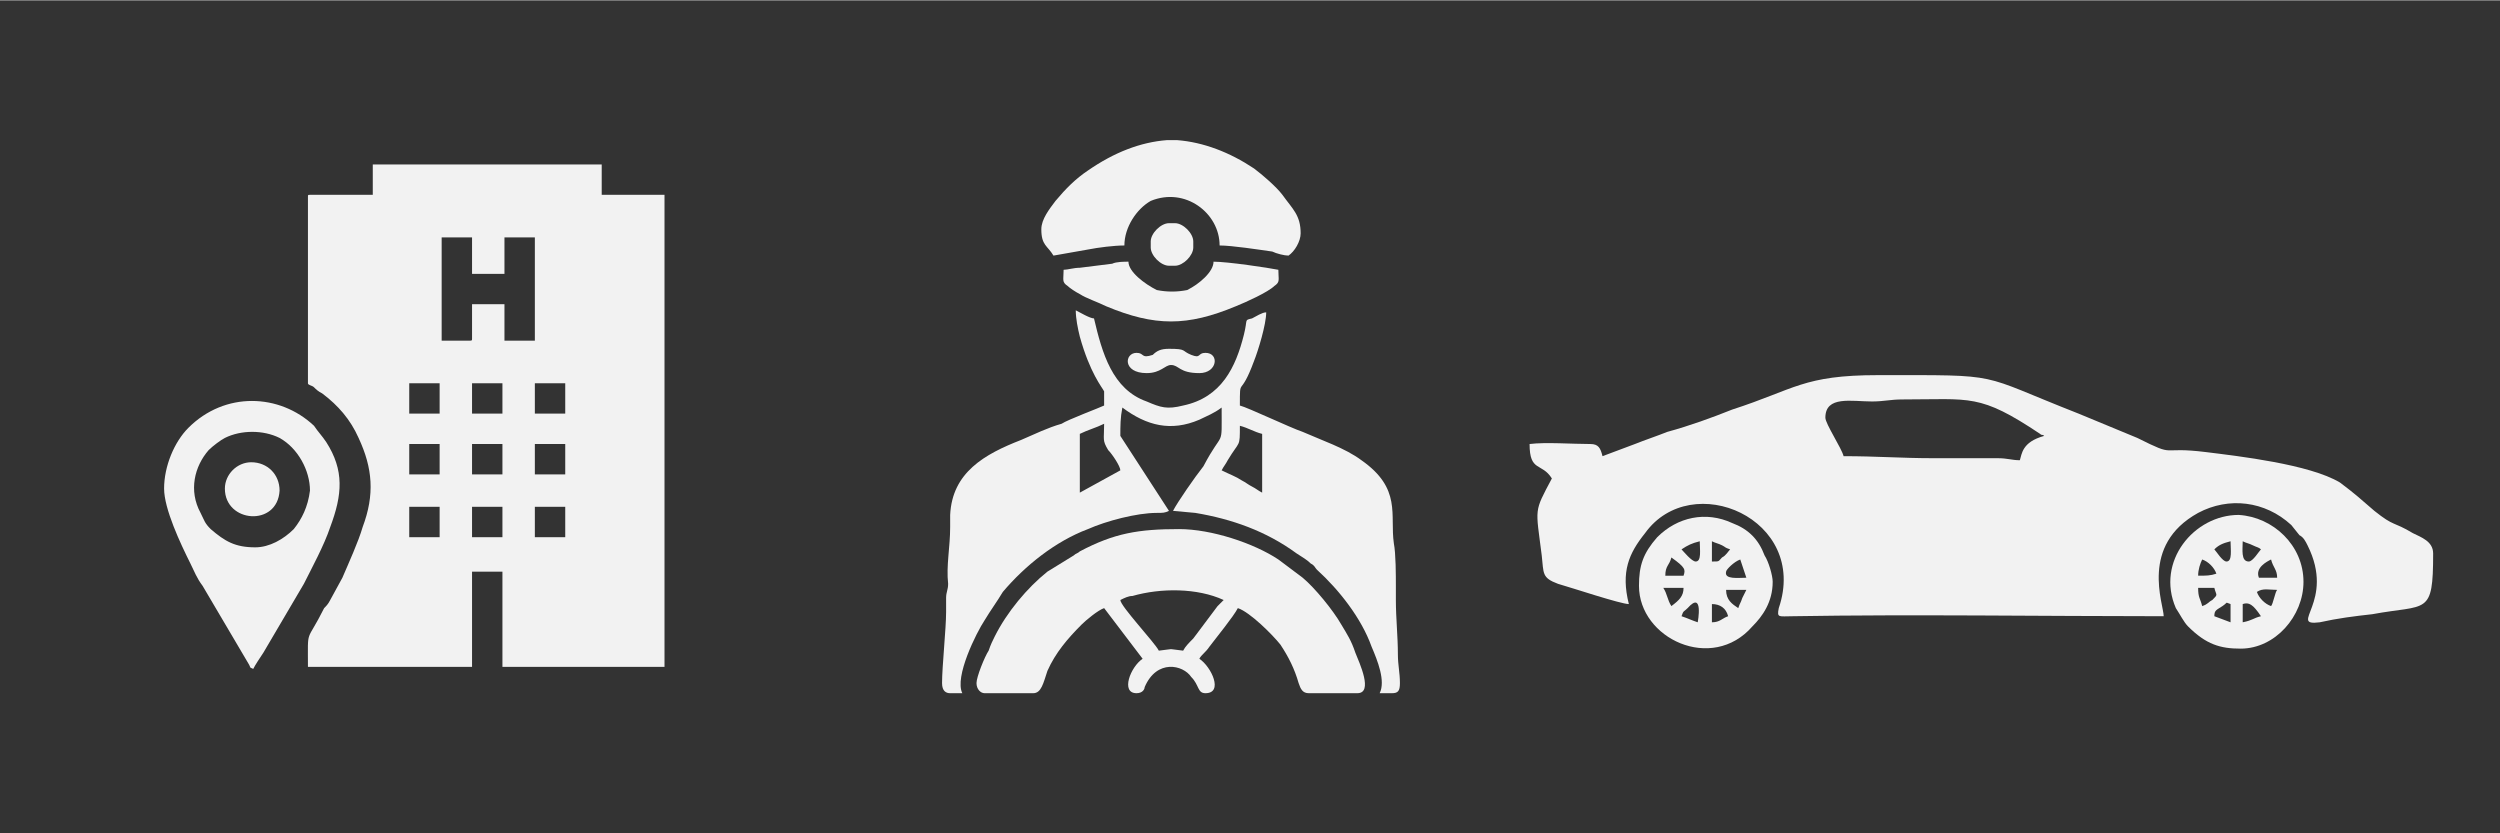 <?xml version="1.0" encoding="UTF-8"?>
<!-- Creator: CorelDRAW -->
<svg xmlns="http://www.w3.org/2000/svg" xmlns:xlink="http://www.w3.org/1999/xlink" xmlns:xodm="http://www.corel.com/coreldraw/odm/2003" xml:space="preserve" width="135px" height="45px" version="1.1" style="shape-rendering:geometricPrecision; text-rendering:geometricPrecision; image-rendering:optimizeQuality; fill-rule:evenodd; clip-rule:evenodd" viewBox="0 0 12.34 4.11">
 <rect x="0" y="0" width="12.34" height="4.11" fill="#333333" stroke="none"/>
 <defs>
  <style type="text/css">
   <![CDATA[
    .fil0 {fill:none}
    .fil1 {fill:#F2F2F2}
   ]]>
  </style>
 </defs>
 <g id="Layer_x0020_1">
  <rect class="fil0" width="12.34" height="4.11"></rect>
  <g id="_105553159251424">
   <path class="fil1" d="M6.12 2.1c0.04,0.01 0.07,0.03 0.11,0.04l0 0.29c-0.02,-0.01 -0.03,-0.02 -0.05,-0.03 -0.02,-0.01 -0.03,-0.02 -0.05,-0.03 -0.03,-0.02 -0.06,-0.03 -0.1,-0.05 0.01,-0.02 0.02,-0.03 0.03,-0.05 0.06,-0.1 0.06,-0.06 0.06,-0.17zm0.75 1.32l-0.06 0c0.03,-0.06 -0.01,-0.16 -0.04,-0.23 -0.05,-0.14 -0.16,-0.28 -0.27,-0.38 -0.01,-0.01 -0.01,-0.02 -0.03,-0.03 -0.02,-0.02 -0.04,-0.03 -0.07,-0.05 -0.15,-0.11 -0.32,-0.17 -0.5,-0.2l-0.11 -0.01c0.02,-0.04 0.11,-0.17 0.15,-0.22 0.1,-0.19 0.09,-0.08 0.09,-0.29 -0.04,0.03 -0.07,0.04 -0.11,0.06 -0.14,0.06 -0.26,0.03 -0.38,-0.06 -0.01,0.05 -0.01,0.09 -0.01,0.14l0.24 0.37c-0.02,0.01 -0.03,0.01 -0.06,0.01 -0.1,0 -0.25,0.04 -0.34,0.08 -0.16,0.06 -0.31,0.18 -0.42,0.31 -0.03,0.05 -0.06,0.09 -0.09,0.14 -0.04,0.06 -0.15,0.28 -0.11,0.36l-0.06 0c-0.02,0 -0.04,-0.01 -0.04,-0.05 0,-0.08 0.02,-0.27 0.02,-0.35 0,-0.02 0,-0.05 0,-0.07 0,-0.03 0.01,-0.04 0.01,-0.07 -0.01,-0.09 0.01,-0.18 0.01,-0.28 0,-0.03 0,-0.03 0,-0.06 0.01,-0.21 0.17,-0.3 0.35,-0.37 0.07,-0.03 0.13,-0.06 0.2,-0.08 0.03,-0.02 0.19,-0.08 0.21,-0.09 0,-0.01 0,-0.06 0,-0.07 -0.01,-0.02 -0.07,-0.09 -0.12,-0.27 -0.01,-0.04 -0.02,-0.09 -0.02,-0.13 0.02,0.01 0.07,0.04 0.09,0.04 0.04,0.17 0.09,0.35 0.26,0.41 0.07,0.03 0.1,0.04 0.18,0.02 0.19,-0.04 0.26,-0.19 0.3,-0.35 0.02,-0.08 0,-0.07 0.04,-0.08 0.02,-0.01 0.05,-0.03 0.07,-0.03 0,0.06 -0.04,0.19 -0.06,0.24 -0.07,0.19 -0.07,0.07 -0.07,0.22 0.04,0.01 0.25,0.11 0.31,0.13 0.09,0.04 0.21,0.08 0.29,0.14 0.2,0.14 0.14,0.27 0.16,0.41 0.01,0.05 0.01,0.16 0.01,0.21 0,0.03 0,0.04 0,0.07 0,0.09 0.01,0.18 0.01,0.27 0,0.05 0.01,0.09 0.01,0.14 0,0.04 -0.01,0.05 -0.04,0.05zm-1.54 -0.99l0 -0.29c0.04,-0.02 0.08,-0.03 0.12,-0.05 0,0.08 -0.01,0.08 0.02,0.13 0.02,0.02 0.06,0.08 0.06,0.1l-0.2 0.11z"></path>
   <path class="fil1" d="M5.84 3.21c-0.09,-0.01 -0.03,-0.01 -0.12,0 -0.02,-0.04 -0.19,-0.22 -0.19,-0.25 0.02,-0.01 0.04,-0.02 0.06,-0.02 0.14,-0.04 0.32,-0.04 0.45,0.02 -0.01,0.01 -0.02,0.02 -0.03,0.03l-0.12 0.16c-0.02,0.02 -0.04,0.04 -0.05,0.06zm-1.02 0.16c0,0.03 0.02,0.05 0.04,0.05l0.24 0c0.04,0 0.05,-0.05 0.07,-0.11 0.04,-0.09 0.1,-0.16 0.17,-0.23 0.02,-0.02 0.08,-0.07 0.11,-0.08l0.19 0.25c-0.06,0.04 -0.11,0.17 -0.03,0.17 0.03,0 0.04,-0.02 0.04,-0.03 0.06,-0.14 0.19,-0.11 0.23,-0.05 0.04,0.04 0.03,0.08 0.07,0.08 0.09,0 0.03,-0.13 -0.03,-0.17 0.01,-0.02 0.03,-0.03 0.05,-0.06 0.03,-0.04 0.12,-0.15 0.14,-0.19 0.06,0.02 0.17,0.13 0.21,0.18 0.04,0.06 0.07,0.12 0.09,0.19 0.01,0.03 0.02,0.05 0.05,0.05l0.24 0c0.08,0 0.01,-0.15 -0.01,-0.2 -0.02,-0.06 -0.04,-0.09 -0.07,-0.14 -0.04,-0.07 -0.13,-0.18 -0.19,-0.23l-0.12 -0.09c-0.12,-0.08 -0.33,-0.15 -0.49,-0.15 -0.2,0 -0.32,0.02 -0.49,0.11 -0.01,0.01 -0.02,0.01 -0.03,0.02l-0.13 0.08c-0.1,0.08 -0.2,0.2 -0.26,0.32 -0.01,0.02 -0.02,0.04 -0.03,0.07 -0.02,0.03 -0.06,0.13 -0.06,0.16z"></path>
   <path class="fil1" d="M5.14 1.13c0,0.08 0.03,0.08 0.06,0.13l0.17 -0.03c0.05,-0.01 0.13,-0.02 0.18,-0.02 0,-0.09 0.06,-0.18 0.13,-0.22 0.17,-0.07 0.34,0.06 0.34,0.22 0.06,0 0.19,0.02 0.26,0.03 0.02,0.01 0.06,0.02 0.08,0.02 0.03,-0.02 0.06,-0.07 0.06,-0.11 0,-0.09 -0.04,-0.12 -0.09,-0.19 -0.03,-0.04 -0.1,-0.1 -0.14,-0.13 -0.12,-0.08 -0.25,-0.13 -0.38,-0.14l-0.05 0c-0.13,0.01 -0.26,0.06 -0.39,0.15 -0.06,0.04 -0.11,0.09 -0.16,0.15 -0.03,0.04 -0.07,0.09 -0.07,0.14z"></path>
   <path class="fil1" d="M5.25 1.33c0,0.05 -0.01,0.06 0.02,0.08 0.01,0.01 0.04,0.03 0.06,0.04 0.03,0.02 0.09,0.04 0.13,0.06 0.24,0.1 0.4,0.1 0.64,0 0.05,-0.02 0.16,-0.07 0.19,-0.1 0.03,-0.02 0.02,-0.03 0.02,-0.08 -0.05,-0.01 -0.25,-0.04 -0.32,-0.04 0,0.05 -0.07,0.11 -0.13,0.14 -0.05,0.01 -0.1,0.01 -0.15,0 -0.06,-0.03 -0.14,-0.09 -0.14,-0.14 -0.02,0 -0.06,0 -0.08,0.01l-0.16 0.02c-0.03,0 -0.06,0.01 -0.08,0.01z"></path>
   <path class="fil1" d="M5.61 1.74c-0.06,0 -0.07,0.1 0.05,0.1 0.07,0 0.09,-0.04 0.12,-0.04 0.04,0 0.04,0.04 0.14,0.04 0.09,0 0.1,-0.1 0.03,-0.1 -0.04,0 -0.02,0.03 -0.07,0.01 -0.05,-0.02 -0.02,-0.03 -0.11,-0.03 -0.04,0 -0.06,0.01 -0.08,0.03 -0.06,0.02 -0.04,-0.01 -0.08,-0.01z"></path>
   <path class="fil1" d="M5.68 1.19l0 0.03c0,0.04 0.05,0.09 0.09,0.09l0.03 0c0.04,0 0.09,-0.05 0.09,-0.09l0 -0.03c0,-0.04 -0.05,-0.09 -0.09,-0.09l-0.03 0c-0.04,0 -0.09,0.05 -0.09,0.09z"></path>
  </g>
  <g id="_105553158767936">
   <path class="fil1" d="M2.64 2.5l0.15 0 0 0.15 -0.15 0 0 -0.15zm-0.31 0l0.15 0 0 0.15 -0.15 0 0 -0.15zm-0.31 0l0.15 0 0 0.15 -0.15 0 0 -0.15zm0.62 -0.31l0.15 0 0 0.15 -0.15 0 0 -0.15zm-0.31 0l0.15 0 0 0.15 -0.15 0 0 -0.15zm-0.31 0l0.15 0 0 0.15 -0.15 0 0 -0.15zm0.62 -0.3l0.15 0 0 0.15 -0.15 0 0 -0.15zm-0.31 0l0.15 0 0 0.15 -0.15 0 0 -0.15zm-0.31 0l0.15 0 0 0.15 -0.15 0 0 -0.15zm0.31 -0.22c0,0.01 0,0.01 -0.02,0.01l-0.13 0 0 -0.51 0.15 0 0 0.18 0.16 0 0 -0.18 0.15 0 0 0.51 -0.15 0 0 -0.18 -0.16 0 0 0.17zm-0.49 -0.71l-0.31 0c-0.01,0 -0.01,0 -0.01,0.01l0 0.92c0,0.01 0.02,0.01 0.03,0.02 0.01,0.01 0.02,0.02 0.04,0.03 0.08,0.06 0.14,0.13 0.18,0.22 0.07,0.15 0.08,0.28 0.02,0.44 -0.02,0.07 -0.07,0.18 -0.1,0.25l-0.06 0.11c-0.01,0.02 -0.02,0.03 -0.03,0.04 -0.09,0.18 -0.08,0.09 -0.08,0.29l0.81 0 0 -0.47 0.15 0 0 0.47 0.8 0 0 -2.33c-0.05,0 -0.08,0 -0.13,0l-0.18 0 0 -0.15 -1.13 0 0 0.15z"></path>
   <path class="fil1" d="M1.26 2.7c-0.1,0 -0.15,-0.03 -0.22,-0.09 -0.03,-0.03 -0.03,-0.04 -0.05,-0.08 -0.06,-0.11 -0.03,-0.23 0.04,-0.31 0.02,-0.02 0.06,-0.05 0.08,-0.06 0.08,-0.04 0.19,-0.04 0.27,0 0.09,0.05 0.15,0.16 0.15,0.26 -0.01,0.08 -0.04,0.14 -0.08,0.19 -0.05,0.05 -0.12,0.09 -0.19,0.09zm-0.45 -0.29c0,0.1 0.08,0.27 0.13,0.37 0.02,0.04 0.03,0.07 0.06,0.11l0.23 0.39c0.01,0.02 0,0.01 0.02,0.02 0.01,-0.02 0.03,-0.05 0.05,-0.08l0.2 -0.34c0.04,-0.08 0.1,-0.19 0.13,-0.28 0.06,-0.16 0.07,-0.28 -0.02,-0.42 -0.02,-0.03 -0.04,-0.05 -0.06,-0.08 -0.17,-0.16 -0.44,-0.17 -0.62,0.01 -0.07,0.07 -0.12,0.19 -0.12,0.3z"></path>
   <path class="fil1" d="M1.11 2.41c0,0.17 0.26,0.19 0.27,0.01 0,-0.08 -0.06,-0.14 -0.14,-0.14 -0.07,0 -0.13,0.06 -0.13,0.13z"></path>
  </g>
  <g id="_105553158772672">
   <path class="fil1" d="M9.1 2.25c0.16,0 0.29,0.01 0.44,0.01l0.32 0c0.05,0 0.07,0.01 0.11,0.01 0.01,-0.03 0.01,-0.09 0.12,-0.12 -0.01,-0.01 -0.01,0 -0.02,-0.01 -0.3,-0.2 -0.34,-0.17 -0.68,-0.17 -0.06,0 -0.09,0.01 -0.15,0.01 -0.1,0 -0.23,-0.03 -0.23,0.08 0,0.03 0.08,0.15 0.09,0.19zm2.91 0.48c0,0.31 -0.03,0.25 -0.3,0.3 -0.09,0.01 -0.17,0.02 -0.26,0.04 -0.16,0.02 0.08,-0.1 -0.06,-0.38 -0.01,-0.02 -0.02,-0.04 -0.04,-0.05l-0.04 -0.05c-0.13,-0.12 -0.31,-0.14 -0.46,-0.06 -0.29,0.16 -0.17,0.45 -0.17,0.51 -0.59,0 -1.24,-0.01 -1.83,0 -0.07,0 -0.08,0.01 -0.07,-0.04 0.15,-0.44 -0.43,-0.69 -0.66,-0.37 -0.08,0.1 -0.12,0.19 -0.08,0.35 -0.04,0 -0.28,-0.08 -0.35,-0.1 -0.08,-0.03 -0.07,-0.05 -0.08,-0.14 -0.03,-0.24 -0.04,-0.21 0.05,-0.38 -0.05,-0.08 -0.11,-0.03 -0.11,-0.17 0.08,-0.01 0.21,0 0.3,0 0.04,0 0.05,0.02 0.06,0.06l0.16 -0.06c0.05,-0.02 0.11,-0.04 0.16,-0.06 0.11,-0.03 0.22,-0.07 0.32,-0.11 0.31,-0.1 0.35,-0.17 0.72,-0.17 0.63,0 0.48,-0.01 0.99,0.19l0.29 0.12c0.2,0.1 0.1,0.04 0.34,0.07 0.16,0.02 0.51,0.06 0.66,0.15 0.08,0.06 0.1,0.08 0.17,0.14 0.1,0.08 0.09,0.05 0.19,0.11 0.04,0.02 0.1,0.04 0.1,0.1z"></path>
   <path class="fil1" d="M11.01 3.07l0 -0.09c-0.03,-0.01 -0.01,-0.01 -0.04,0.01 -0.03,0.02 -0.04,0.02 -0.04,0.05l0.08 0.03zm0.06 -0.09l0 0.09c0.05,-0.01 0.05,-0.02 0.09,-0.03 -0.04,-0.06 -0.06,-0.07 -0.09,-0.06zm-0.14 -0.08l-0.08 0c0,0.05 0.01,0.05 0.02,0.09 0.03,-0.01 0.03,-0.02 0.05,-0.03 0.03,-0.03 0.02,-0.02 0.01,-0.06zm0.31 0.01c-0.04,0 -0.07,-0.01 -0.1,0.01 0.01,0.03 0.04,0.06 0.07,0.07 0.01,-0.01 0.02,-0.07 0.03,-0.08zm-0.37 -0.15c-0.01,0.02 -0.02,0.05 -0.02,0.08 0.04,0 0.06,0 0.09,-0.01 -0.01,-0.03 -0.04,-0.06 -0.07,-0.07zm0.28 0.09l0.09 0c0,-0.04 -0.02,-0.05 -0.03,-0.09 -0.02,0.01 -0.08,0.04 -0.06,0.09zm-0.14 -0.18c-0.04,0.01 -0.06,0.02 -0.08,0.04 0.01,0.01 0.04,0.06 0.06,0.06 0.03,0 0.02,-0.06 0.02,-0.1zm0.15 0.04c-0.01,-0.01 -0.02,-0.01 -0.04,-0.02 -0.02,-0.01 -0.03,-0.01 -0.05,-0.02 0,0.04 -0.01,0.1 0.03,0.1 0.02,0 0.05,-0.05 0.06,-0.06zm0.21 0.16c0,0.17 -0.14,0.33 -0.31,0.33 -0.1,0 -0.17,-0.02 -0.26,-0.11 -0.02,-0.02 -0.04,-0.06 -0.06,-0.09 -0.1,-0.23 0.09,-0.46 0.31,-0.46 0.17,0.01 0.32,0.15 0.32,0.33z"></path>
   <path class="fil1" d="M8.45 2.98l0 0.09c0.04,0 0.05,-0.02 0.08,-0.03 -0.01,-0.04 -0.04,-0.06 -0.08,-0.06zm-0.15 0.06c0.03,0.01 0.05,0.02 0.08,0.03 0,0 0.03,-0.16 -0.05,-0.07 -0.02,0.02 -0.02,0.01 -0.03,0.04zm0.32 -0.13l-0.1 0c0,0.05 0.03,0.07 0.06,0.09 0.01,-0.03 0.01,-0.02 0.02,-0.05 0.01,-0.02 0.01,-0.02 0.02,-0.04zm-0.37 0.08c0.04,-0.03 0.06,-0.05 0.06,-0.09l-0.1 0c0.02,0.03 0.02,0.06 0.04,0.09zm0.37 -0.14l-0.03 -0.09c-0.03,0.01 -0.07,0.05 -0.07,0.06 -0.01,0.04 0.06,0.03 0.1,0.03zm-0.37 -0.1c-0.01,0.04 -0.03,0.04 -0.03,0.09l0.09 0c0.01,-0.03 0.01,-0.04 -0.06,-0.09zm0.14 -0.08c-0.04,0.01 -0.06,0.02 -0.09,0.04 0.01,0.01 0.05,0.06 0.07,0.06 0.03,0 0.02,-0.06 0.02,-0.1zm0.15 0.04c-0.03,-0.01 -0.02,-0.01 -0.04,-0.02 -0.02,-0.01 -0.03,-0.01 -0.05,-0.02l0 0.1c0.04,0 0.03,0 0.05,-0.02 0.02,-0.01 0.03,-0.03 0.04,-0.04zm0.21 0.16c0,0.1 -0.05,0.17 -0.1,0.22 -0.2,0.23 -0.56,0.06 -0.56,-0.2 0,-0.1 0.02,-0.16 0.09,-0.24 0.1,-0.1 0.24,-0.13 0.37,-0.07 0.08,0.03 0.13,0.08 0.16,0.16 0.02,0.03 0.04,0.1 0.04,0.13z"></path>
  </g>
 </g>
</svg>
